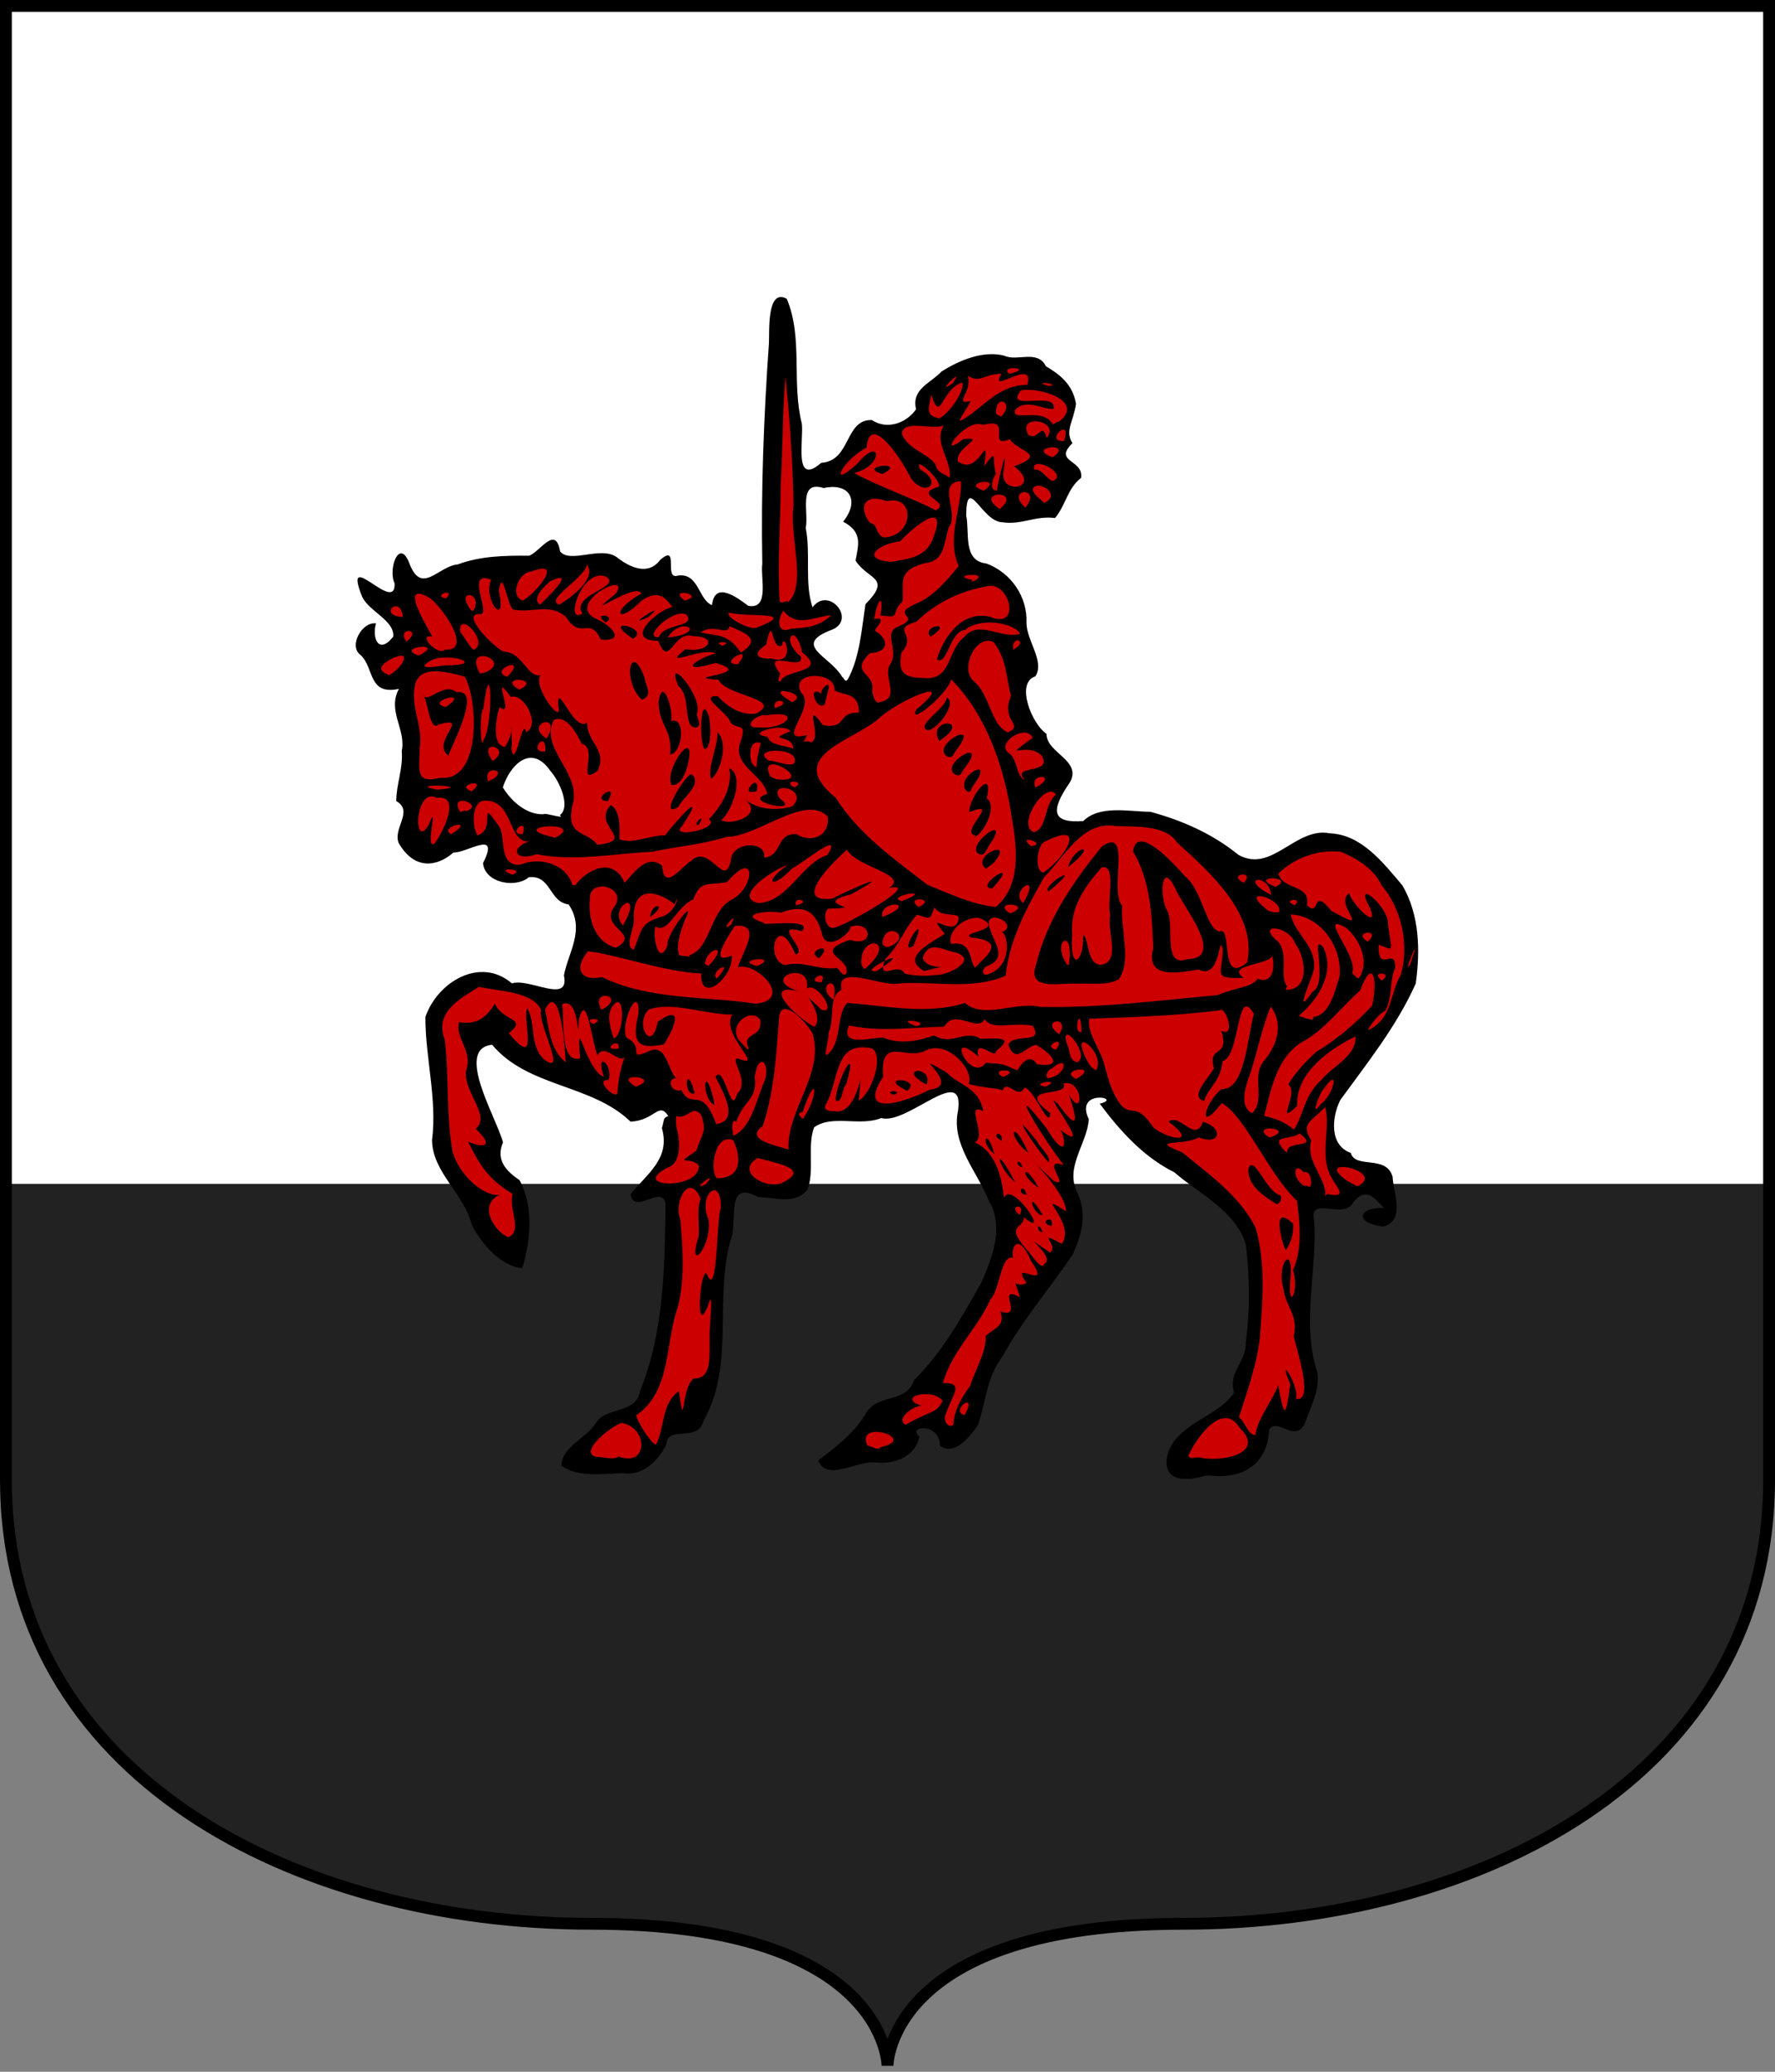 <?xml version="1.0" encoding="utf-8" standalone="no"?>
<!DOCTYPE svg PUBLIC "-//W3C//DTD SVG 1.1//EN" "http://www.w3.org/Graphics/SVG/1.1/DTD/svg11.dtd">
<svg width="120px" height="140px"
     viewBox="0 0 300 350"
     id=""
     xmlns="http://www.w3.org/2000/svg">
    <rect x="0" y="0" width="300" height="350" fill="#808080" stroke="none"/>
    <defs>
        <style type="text/css"><![CDATA[
            .shield {
                fill: #ffffff;
            }
            .border {
                fill: none;
                stroke: #000000;
                stroke-width: 2;
            }
            .pattern {
                fill: #222222;
            }
            #charge_fill {
                fill: #cc0000;
            }
            #charge_outline {
                fill: #000000;
            }
        ]]></style>
        <style type="text/css"><![CDATA[
            .pattern {
                clip-path: url(#boundary);
            }
        ]]></style>
        <clipPath id="boundary">
            <path d="M 1,1 L 1,250 C 1,300 50,325 100,325 C 150,325 150,349 150,349 C 150,349 150,325 200,325 C 250,325 299,300 299,250 L 299,1 L 1,1 z" id="boundary-french" class="boundary" />
        </clipPath>
    </defs>

    <g>
        <path d="M 1,1 L 1,250 C 1,300 50,325 100,325 C 150,325 150,349 150,349 C 150,349 150,325 200,325 C 250,325 299,300 299,250 L 299,1 L 1,1 z" id="french" class="shield" />
        <path d="M 0,200 L 0,350 L 300,350 L 300,200 z" id="base" class="pattern" />
        <path id="charge_fill" d="m 131.81,50.719 c -2.1,1.957 -0.93,5.689 -1.41,8.31 -1.11,13.92 -1.17,27.914 -1.09,41.851 -0.29,2.42 -3.51,2.6 -4.81,0.68 -1.16,-1.17 -3.85,-1.611 -3.66,0.75 -0.56,1.34 -2.43,-0.95 -2.84,-1.93 -0.57,-1.998 -2.34,-2.982 -4.25,-2.661 -1.47,-0.367 -0.31,-3.052 -1.16,-3.281 -1.49,1.909 -4.13,2.881 -6.31,1.562 -1.96,-1.294 -3.99,-2.709 -6.499,-1.906 -2.112,0.516 -5.796,0.904 -5.937,-2.032 -1.037,-1.184 -2.383,1.44 -3.344,1.782 -2.823,1.252 -6.335,0.116 -9.375,1.031 -3.243,0.386 -6.124,1.996 -9.063,3.313 -2.698,0.46 -2.837,-2.953 -4.281,-4.188 -2.117,1.583 0.292,4.519 -1.125,6.25 -2.016,1.11 -4.012,-1.863 -5.718,-2.156 -0.175,4.526 6.144,5.366 6.031,9.656 -0.769,1.58 -3.483,2.5 -3.969,0.28 -0.323,-1.01 0.308,-3.06 -1.156,-1.59 -1.619,1.27 -1.535,3.59 0.125,4.65 1.113,2.01 1.709,5.8 4.906,4.88 2.666,-0.99 -0.273,1.97 0.406,3.44 0.683,3.19 1.649,6.35 1.094,9.71 -0.07,2.43 -1.839,5.31 0.125,7.13 0.889,2.41 -2.359,5.34 0.312,7.31 1.891,2.75 5.741,1.92 7.813,-0 1.989,0.2 4.818,-2.68 6.313,-0.53 0.202,1.64 -1.684,3.57 0.25,4.66 1.883,1.59 4.619,1.01 6.531,0 3.42,-0.32 3.791,4.43 6.812,4.84 3.013,3.87 -0.12,8.62 -0.656,12.66 0.615,2.87 -3.061,2.78 -4.799,1.97 -2.162,-1.02 -4.629,0.1 -6.357,-1.66 -5.158,-2.67 -11.985,2.09 -12.313,7.59 0.406,6.82 1.798,13.61 1.188,20.44 0.925,5.18 5.551,8.65 6.906,13.72 1.635,2.82 4.134,5.89 7.438,6.41 1.173,-4.5 1.919,-10.25 -0.844,-14.19 -2.329,-1.3 -3.674,-4.18 -2.688,-6.75 -1.394,-4.86 -5.391,-9.87 -3.968,-15.03 0.795,-1.73 3.383,-2.38 4.281,-0.28 6.154,5.73 15.911,5.86 22.191,11.56 2.21,0.28 4.29,-3.3 6.15,-1.13 1.63,1.3 -1.2,0.95 -0.65,2.82 1.53,4.63 -2.68,8.2 -5.29,11.31 1.21,1.91 4.08,-1.75 5.54,0.41 0.78,4.15 -0,8.73 -0,13.03 -0.47,7.38 -1.57,15.08 -4.87,21.65 -2.13,2.12 -6.2,1.63 -7.53,4.78 -1.568,1.75 -4.606,3.02 -4.751,5.57 3.677,1.88 8.091,1.03 12.031,0.84 2.93,-0.74 4.11,-3.68 5.41,-5.94 1.66,-1.17 5.07,0.13 5.59,-2.56 5.4,-9.68 1.47,-21.51 4.84,-31.66 0.49,-2.25 -0.7,-6.99 2.75,-7.12 2.97,0.84 6.94,2.09 9.66,0.1 1.99,-3.33 -0.55,-8.27 1.91,-11.25 3.5,-1.92 7.97,-0.15 11.56,-1.37 4.52,0.27 7.84,-4.81 12.28,-4.25 2.31,1.85 -0.18,5.49 1.03,7.9 1.77,6.34 8.03,11.66 5.97,18.75 -2.21,7.71 -6.94,14.66 -11.94,20.85 -1.88,1.89 -2.79,4.76 -5.9,5 -4.04,0.47 -4.87,5 -7.85,7.03 -0.82,1.34 -4.11,2.28 -3.5,3.69 3.22,1.48 6.49,-1.67 9.91,-0.79 2.28,0 5.45,-1.44 5.5,-3.9 -1.3,-1.97 2.11,-2.51 3.16,-1.38 1.6,0.62 0.89,3.73 3.12,2.82 5.61,-2.41 4.21,-9.51 7.16,-13.94 3.71,-7 9.27,-12.84 13.18,-19.68 1.69,-3.31 1.3,-7.25 -0.31,-10.51 -1.02,-4.49 3.59,-8.31 2,-12.69 -0.28,-2.27 4.01,-3.53 4.5,-1.28 -1.68,1.1 1.1,2.57 1.71,3.81 3.94,5.07 9.73,7.6 14.56,11.6 4.21,2.86 8.19,7.17 7.63,12.71 0.14,5.14 0.51,10.65 -1.05,15.54 -1.08,1.75 -1.83,3.93 -1.41,5.84 -2.92,4.58 -10.86,5.35 -11.31,11.6 0.22,3.33 4.69,1.97 6.72,1.59 4.41,1.03 9.62,-1.91 9.59,-6.72 0.25,-2.97 3.56,-0.78 5.15,-0.78 1.83,-1.49 2.07,-4.42 2.91,-6.56 0.69,-3.61 -1.53,-6.97 -1.12,-10.66 -0,-6.43 1.08,-12.94 0.68,-19.31 1.42,-2.69 5.79,0.81 7.1,-2.31 1.66,-2.31 4.36,-0.5 5.56,1.25 2.14,2.25 1.1,-1.32 0.97,-2.47 0.1,-2.32 -1,-4.43 -3.56,-4.28 -1.81,0.16 -3.19,-0.91 -4.28,-2 -4.03,-2.54 -2.47,-8.79 0.46,-11.69 4.02,-5.79 8.97,-11.45 11.07,-18.16 0.93,-6.86 -0.12,-14.55 -5.79,-19.17 -3.35,-4.15 -9.89,-6.5 -14.49,-2.92 -2.93,2.15 -7.47,4.1 -10.47,1.19 -6.45,-4.76 -14.83,-8.16 -22.85,-6.28 -1.8,1.4 -4.34,2 -6.4,0.65 -2.32,-2.43 1.35,-5.36 1.84,-7.75 -0.31,-2.83 -4.17,-3.75 -4.47,-6.62 -2.35,-2.32 -4.74,-6.78 -2.4,-9.85 2.51,-1.32 0,-4.69 -0.38,-6.62 -0.85,-3.21 -0.36,-7.05 -3.16,-9.471 -1.67,-2.772 -6.04,-1.906 -6.93,-5.219 -0.29,-2.932 -1.08,-6.182 -0.13,-9 2.13,-1.132 3.12,2.545 4.88,3.281 3.18,1.44 6.88,-0.564 10.09,-0.469 1.31,-2.216 2.38,-4.783 4,-6.624 -0.27,-1.726 -3.65,-2.366 -2.31,-4.5 1.33,-1.124 -0.41,-2.993 0.64,-4.478 2.06,-3.705 -0.9,-7.428 -4.17,-8.96 -1.33,-2.835 -5.06,-0.507 -7.38,-1.812 -5.31,-0.607 -10.4,2.643 -13.56,6.5 -0.53,1.368 0.2,2.99 -1.44,3.812 -1.93,1.784 -4.9,1.879 -7.09,0.719 -3.81,0.805 -3.41,6.901 -7.66,7.187 -1.1,0.98 -3.68,1.974 -4.06,-0.187 -0.6,-3.281 0.2,-6.696 -0.75,-9.965 -0.84,-5.842 0.61,-12.557 -2.16,-17.785 -0.14,-0 -0.37,-0.09 -0.5,0 z m 6,31.031 c 2.34,0.04 6.18,-0.446 6.57,2.75 0.6,1.744 -2.22,3.395 -0.1,4.312 2.07,1.511 0.79,4.303 1.13,6.188 1.28,1.511 4.55,2.767 3,5.25 -3,3.06 -1.82,7.9 -3.41,11.69 -0.37,1.11 -1.26,4.83 -2.84,2.97 -1.13,-2.6 -5.31,-3.62 -5.04,-6.66 0.73,-2.32 5.56,-1.82 4.47,-4.84 -0.79,-2.08 -3.7,-1.83 -4.43,0.21 -1.83,-4.754 -0.69,-10.068 -1.41,-15.026 0.36,-2.138 -1.13,-6.41 2.06,-6.844 z m -48.216,45.78 c 3.623,0.37 5.524,4.42 6.25,7.59 0.285,1.75 -0.569,4.32 -2.741,3.06 -3.563,0.23 -7.31,-2 -8.572,-5.3 0.751,-2.36 2.36,-5.06 5.063,-5.35 z m 143.286,77.06 c -1.08,-0.2 -3.14,1 -1.13,1.63 1.53,1.02 3.74,0.3 3.78,-1.66 -0.88,0 -1.77,-0 -2.65,0 z"/><path id="charge_outline" d="m 170.6,63.153 c 4.5,-1.044 -1.98,-1.496 0,0 z m 6.56,2.046 c 2.75,-0.152 -3.25,-1.077 0,0 z m -16.18,-0.421 c 2.53,-3.451 -3.37,2.33 0,0 z m 8.24,5.588 c 2.46,-2.445 -1.16,-3.987 -0.84,-0.421 l 0,0.02 0.82,0.401 0,0 z m -10.47,0.306 c 1.84,-0.908 4.37,-4.832 3.88,-6.066 -3.74,1.273 -3.51,7.145 -5.26,2.065 -0.27,2.016 -1.22,3.532 1.38,4.001 z m 3.67,0.383 c 3.54,-1.916 6.32,-6.127 11.2,-6.028 1.42,-4.866 -6.79,2.001 -4.33,-1.893 -3.07,0.08 -3.61,1.655 -5.71,0.344 0.82,2.838 -2.6,5.01 0.48,4.263 -0.53,1.168 -2.42,3.711 -1.64,3.314 z m 16.55,0.191 c 4.58,-3.545 -3.49,-5.928 -6.42,-5.282 -3.04,3.703 6.19,-0.05 5.51,3.101 -1.72,0.223 -4.51,-1.863 -6.5,0.174 -0.73,2.212 4.73,-0.609 6.36,2.447 0.37,-0.04 0.65,-0.513 1.05,-0.44 z m -2.06,2.753 c 2.47,-3.032 -5.12,-4.176 -3.13,-0.583 1.69,1.225 2.32,-2.386 3.13,0.583 z m 2.92,0.516 c 1.49,-4.441 -3.54,0.149 0,0 z m -1.91,2.734 c 3.91,-2.707 -4.9,-1.736 0,0 z m -17.4,3.479 c 0.37,-3.008 -2.8,-5.877 -1.01,-8.851 -2,0.841 -6.93,-1.144 -7.09,1.467 1.21,2.714 4.27,3.099 5.77,5.224 0,1.216 1.76,1.607 2.33,2.16 z m 17.94,0.192 c 1.25,-1.368 -4.28,-3.973 -3.67,-1.563 1.65,-0.29 2.66,2.83 3.67,1.563 z m -10.02,1.969 c 0.19,-1.005 1.98,-9.116 1.21,-3.537 -1.1,4.515 6.79,3.238 1.75,-0.574 5.7,-2.093 0.77,-2.38 -0.74,-4.569 -4.08,1.607 0.76,-3.841 -4.44,-2.428 -3.07,-1.331 -8.17,6.141 -3.44,2.415 4.27,-0.527 -1.36,1.415 -0.9,3.703 3.55,2.898 5.43,-6.01 4.46,0.86 2.41,-3.203 1.19,-1.415 1.98,1.319 -0.59,0.678 -1.15,2.784 0.12,2.811 z m -2.14,0 c 3.64,-2.559 -4.38,-1.338 0,0 z m 10.17,2.065 c 3,-1.322 -0.69,-3.781 -1.8,-2.577 -0.63,0.798 1.6,2.267 1.8,2.577 z m -3.16,0.803 c 3.01,-3.745 -3.67,-3.225 0,0 z m -4.34,0.229 c 4.14,-3.414 -4.72,-3.05 0,0 z m -19.8,-5.908 c -4.67,-1.31 4.49,-2.35 0,0 z m 8.98,6.137 c 2.88,-1.495 -4.29,-2.595 0.56,-4.009 0.34,-1.292 -4.57,-5.547 -3.17,-2.883 3.91,2.108 0.92,4.864 -1.57,1.495 -1.23,-2.642 -6.93,-11.566 -7.52,-5.194 -4.01,2.029 -6.68,7.37 -1.53,2.696 4.04,-4.895 4.51,0.407 -0.57,1.586 3.78,2.125 10.49,4.497 13.8,6.309 z m -8.75,4.589 c 5.12,-0.25 5.32,-7.292 0.51,-6.137 -3.57,-1.309 -5.02,0.747 -2.92,3.635 1.48,0.207 0.91,2.033 2.41,2.502 z m 1.2,4.11 c 3.1,-0.549 6.24,-0.721 7.32,-4.634 2.18,-6.02 -3.86,-0.951 -5.81,1.193 -3.57,0.341 -6.91,3.026 -1.51,3.441 z m 13.67,3.384 c 4.08,-1.812 -4.43,-1.235 0,-0.344 z m -88.9,2.812 c 1.882,-1.938 -2.553,-0.52 0,0 z m 40.34,0.34 c 3.88,-0.94 -3.18,-2.362 0,0 z m -27.36,0 c 1.888,-0.9 7.281,-7.11 1.49,-4.911 -2.241,0.12 -3.734,4.211 -1.49,4.911 z m 44.84,0.29 c 3.26,-2.976 0.14,-11.272 0.93,-16.342 -0.11,-7.228 -0.66,-14.672 -1.36,-21.729 -0.48,4.791 -0.47,12.596 -0.82,18.346 0,6.429 -0.59,13.059 -0.17,19.395 0,0.92 1.45,-0.28 1.42,0.33 z m -38.64,0.4 c 1.889,-1.14 6.42,-4.419 4.626,-6.78 -0.205,2.262 -7.33,6.02 -4.626,6.78 z m -3.27,0 c 1.423,-1.35 6.332,-6.181 1.68,-3.915 -0.881,0.724 -3.239,2.975 -1.68,3.915 z m -11.26,1.03 c 1.766,-3.15 -3.342,-3.877 -0.35,0 z m 18.41,0.48 c -2.156,-3.24 7.35,-4.582 3.75,-6.327 -3.913,-1.131 -6.841,8.197 -3.754,6.337 l 0,0 0,0 z m -30.343,0.58 c -0.359,-3.97 -4.437,-0.21 0,0 z m 59.843,1.79 c 7.33,-2.87 -1.54,-1.66 -4.67,-2.52 -0.93,0.61 3.53,3.1 4.67,2.52 z m 5.77,0.19 c 2.56,-0.17 4.61,-0.25 6.77,-2.25 -2.59,0.1 -5.81,2.21 -8.07,-0.79 -1.1,1.54 -1.05,4.03 1.3,3.04 z m -20.3,1.44 c 6.21,-0.87 1.81,-3.66 -0.52,0 z m -2.03,0 c 0.71,-2.35 6.13,-1.63 4.74,-3.71 -1.81,-1.59 -7.88,3.86 -4.74,3.71 z m -42.69,0.74 c 2.983,-2.3 -1.847,-2.49 0,0 z m 53.42,0.69 c 2.12,-0.82 -2.05,-0.76 0,0 z m 49.15,0.67 c 2.79,-1.47 -0.4,-2.63 0,0 z m -91.14,0 c 2.674,-1.26 -2.726,-6.84 -2.33,-3.02 0.634,0.82 2.014,3.2 2.33,3.02 z m -4.91,0 c 4.763,0.33 -0.303,-7.1 -2.614,-8.76 -6.053,-3.411 1.109,7.09 0.374,6.54 -2.504,-0.4 1.135,3.4 2.24,2.22 z m 50.01,0.5 c 3.47,-2.24 1.17,-3.11 -1.91,-4.46 -0.3,1.74 -2.59,-0.54 -4.89,1.04 2.5,0.66 4.55,0 6.8,3.42 z m -54.41,0.49 c 4.861,-2.47 -4.352,-1.4 -0.02,0 z m 59.54,0.5 c 4.49,1.4 2.05,-4.92 1.87,-2.23 -1.98,1.18 -1.44,-5.87 -2.73,-0.1 -2.46,1.62 -1.45,2.48 0.86,2.33 z m -5.64,0.98 c 3.11,-3.79 -3.7,0 0,0 z m -49.43,0.19 c 7.518,0 0.05,-2.55 -2.79,-0.63 -2.53,1.62 2.359,0.6 2.79,0.63 z m 6.39,1.3 c 5.481,-1.89 -3.231,-5.27 -0.722,-0.26 0.04,0.43 0.434,0.25 0.722,0.26 z m -15.829,0.34 c 2.452,-1.51 3.877,-4.47 0.344,-2.75 -1.356,0.73 -2.957,1.86 -0.344,2.75 z m 19.919,0.27 c 3.783,-3.9 -3.494,-0.95 0,0 z m 71.49,-6.81 c -1.59,-1.81 4.24,-2.75 0.14,0 z m -1.3,7.02 c 5.01,0.61 4.09,-4.76 7.02,-6.89 2.43,-3.09 6.43,0.48 9.46,-0.59 -1.25,-1.99 -6.92,-2.7 -9.31,-0.63 -2.67,0.27 -2.93,6.06 -4.78,5.01 1.18,-3.93 4.32,-8.32 8.96,-7.24 5.52,2.36 3.32,-6.439 -0.71,-5.089 -4.11,0.744 -8.28,2.599 -11.66,5.909 -4.63,1.37 0.3,2.07 -2.54,5.2 -0.74,3.64 0.64,4.25 3.56,4.32 z m -12.62,0.19 c 1.98,-3.68 2.32,-8.42 2.95,-12.64 4.56,-4.614 0.41,-4.074 -1.67,-7.379 0.55,-2.817 1.15,-4.837 -2.1,-6.574 2.81,-3.447 1.2,-6.652 -3.29,-5.678 -4.4,-1.384 -2.47,4.184 -3.03,6.729 0.87,4.404 -0.24,9.311 1.15,13.422 2.71,-3.625 7.41,1.98 3.39,3.74 -7.1,2.65 -0.38,4.48 1.62,8.02 0.36,0.18 0.46,1.1 0.98,0.36 z m -11.36,0.35 c 0.61,-2.03 8.18,-1.34 3.6,-4.86 -1,-5.2 -3.86,-2.33 -0.23,0.69 0.83,2.78 -6.93,-1.67 -3.48,2.89 -0.17,0.71 -0.59,1.48 0.11,1.28 z m -44.22,1.45 c 4.251,-1.98 -4.127,-2.45 0,0 z m 60.95,2.08 c 3.53,-0.62 0.7,-3.8 1.59,-6.11 2.03,-2.59 -1.41,-5.58 1.66,-6.69 4.12,-1.79 -1.84,-1.77 2.96,-3.85 2.91,-1.14 5.56,-4.425 7.13,-6.329 -2.12,-4.713 0.54,-9.624 0.39,-14.319 -4.27,0.199 -0.16,5.466 -2.07,7.781 -0.85,2.836 -0.69,5.765 -4.13,6.072 -4.55,1.331 -3.49,3.032 -3.67,6.435 -2.22,2.08 0,2.92 -3.76,2.37 0.67,-3.53 -0.43,-3.13 -1.05,0.64 2.69,-0.63 -0.41,2.04 0.22,2.01 2.35,1.42 2.25,3.63 -0.93,3.73 -3.45,3.31 0.6,3.26 0.42,5.95 -0.19,0.8 0.51,2.84 1.24,2.31 z m -14.78,0 c 3.47,-1.51 -5.91,-3.26 0,0 z m -2.96,1.03 c 3.47,-1.02 -0.54,-2.17 0,0 z m -2.72,3.27 c 4.77,0.38 7.41,-3.04 1.4,-2.06 -1.65,-0.41 -4.5,2.19 -1.4,2.06 z m 42.12,0.83 c 2.88,-1.31 -1.32,-1.85 0.51,-6.13 -0.81,-3.23 -0.71,-6.24 -2.94,-9.13 -3.05,-1.4 -5.77,4.63 -3.33,6.62 2.73,2.24 2.88,7.46 5.76,8.64 z m -77.96,1.05 c 2.833,-4.71 -4.081,-2.57 0,0 z m 47.05,-5.87 c -1.35,1.57 -3.17,-3.49 -0.61,-1.68 -0.38,-0.64 1.92,-2.95 1.05,-0.27 l -0.48,1.95 0,0 z m -2.34,6.5 c 2,-0.69 -1.57,-7.72 1.99,-2.91 4.19,0.76 2.32,-2.27 6.08,-2.1 0,-3.57 -2.61,-2.8 -4.13,-3.79 0.27,-3.26 -7.58,-3.31 -5.67,0.35 2.79,2.47 -4.64,8.73 1.04,7.21 -1.03,2.01 -0.52,0.6 0.69,1.24 z m -55.4,-0.29 c 1.814,-3.14 1.294,-15.79 0,-5.41 -0.672,0.49 -0.487,7.27 0,5.41 z m 52.35,1.36 c 0.11,-2.57 -4.98,-1.11 -0.44,-2.95 -1.19,-1.55 -7.98,0.43 -3.9,0.92 0.5,1.58 3.14,1.46 4.34,2.03 z m -41.91,0.48 c 0.343,-3.98 -3.09,0.26 0,0 z m -5.26,0.49 c 0.807,-0.82 1.529,-6.03 2.05,-3.76 2.419,-1.1 -0.21,-6.63 -2.585,-5.95 -3.676,-5 0.9,3.8 -1.905,1.74 -0.606,1.61 -1.394,6.55 0.906,6.69 1.932,-2.85 0.847,-5.86 1.174,-0.45 -0.249,0.92 0.172,1.93 0.36,1.73 z m -3.61,1.11 c 3.55,-2.36 -2.861,-3.93 0,0 z m 50.95,0.42 c 1.33,-2.89 -7.7,-2.7 -4.3,-0.49 1.26,0 3.35,1.06 4.3,0.49 z m -6.33,0.61 c -0.18,-0.93 0.93,-4.96 0.67,-4.07 -2.37,-0.85 -2.09,3.96 -0.67,4.07 z m 45.25,2.07 c -2.36,-2.5 4.99,-0.77 2.89,-4.03 -2.57,-2.5 -7.13,1.18 -1.49,-2.99 -1.18,-2.4 -6.05,0.79 -4.21,2.46 1.76,1.02 1.27,3.88 2.81,4.64 l 0,-0.1 z m -41.9,0 c 7.19,0.72 -3.62,-5.7 -1.03,-0.45 l 0,0 1,0.42 0,0 z M 75.33,119.44 c 4.676,-3.12 -3.835,-0.89 0,0 z m 0.5,8.24 c -3.217,-2.27 3.952,-6.9 -1.646,-5.29 -1.662,1.4 -1.847,-4.26 -2.694,-5.01 0.788,1.65 3.382,-2.25 5.7,-0.44 4.225,-0.62 -0.49,8.26 -1.4,10.69 l 0.04,0.1 z m -1.42,3.71 c 7.124,0.76 6.312,-13.68 4.095,-17.1 -2.431,-0.58 -7.038,-2.09 -8.234,0.97 -1.143,3.82 1.265,7.21 0.669,11.04 -0.04,3.79 -0.871,6.19 3.47,5.09 z m 8.11,0.61 c 4.248,-1.87 -1.188,-3.05 0,0 z m 92.53,1.04 c 4.1,-2.25 -1.34,-2.52 0,0 z m -1.56,0 c -0.99,-2.53 -0.1,0 0,0 z m -39.2,0 c 2.26,-1.31 -2.51,-1.33 0,0 z m -60.12,0.34 c 6.534,-0.6 -5.913,-1.11 -0.437,0 z m 5.56,0.29 c 3.056,-2.4 -3.19,-1.03 0,0 z m -1.18,3.42 c 3.88,-1 -2.911,-3.49 -0.805,0 -0.07,0.28 1.407,-0.51 0.805,0 z m 16.06,0.63 c 1.917,-1.39 -0.04,-5.78 -1.624,-7.53 -3.265,-4.68 -6.855,-0.83 -7.996,2.83 1.297,2.18 3.987,4.72 6.935,4.53 0,-0.33 3.834,0.93 2.685,0.17 z m 80.18,2.87 c 2.31,-0.77 1.58,-4.64 3.7,-6.37 -1.83,-2.46 -6.79,5.37 -3.72,6.37 l 0,0 z m -98.48,0.34 c 4.454,-2.99 -2.534,-1.09 0,0 z m 12.02,0 c 1.126,-3.2 -2.825,0 0,0 z m 5.93,0.38 c 4.599,-2.77 -9.374,-1.79 -0.662,0.14 -0.199,0.4 0.74,-0.38 0.662,-0.14 z m -20.84,1.21 c 1.235,-1.53 4.776,-8.33 0.4,-7.73 -3.787,-1.99 -4.035,9.14 -1.363,4.55 1.874,-4.61 -0.771,4.36 0.963,3.18 z m 100.85,0.42 c 3.04,-0.41 -2.76,-2.18 0,0 z m -64.68,-38.71 c -4.92,2.39 3.94,-3.34 0,0 z m -7.24,0.91 c -2.562,-1.86 2.22,-1.16 0,0 z m 4.62,2.76 c -5.93,-3.94 3.26,-1.73 0,0 z m 1.5,10.3 c -3.38,-3.15 -1.91,-10.2 0.47,-3.69 0.18,1.36 1.51,3.05 -0.47,3.69 z m 9.27,4.68 c -2.44,0.39 -0.83,-5.37 -3.1,-6.98 -2.4,-5.87 4.38,1.94 3.13,4.68 0,0.72 0.91,1.85 0,2.3 z m 1.57,3.6 c -1.11,1.01 -1.17,-10.23 0.51,-5.48 0.32,1.6 0.43,4.91 -0.51,5.48 z m -6.05,0.99 c 0.4,-4.41 -1.79,-4.57 -1.96,-8.76 0.55,-4.73 2.58,1.05 2.12,3.12 2.52,-0.89 1.99,5.42 -0.16,5.64 z m 6.94,4.13 c -0.74,-1.86 1.27,-5.82 1.04,-7.89 1.83,1.51 0.79,6.37 -1.04,7.89 z m -6.69,1.03 c -1.46,-2.52 4.58,-10.71 2.64,-3.06 -0.37,1.19 -1.14,3.21 -2.64,3.06 z m 14.38,1.02 c -3.37,1.1 0.74,-3.66 0,0 z m -25.18,1.7 c -3.22,-0.14 2.19,-3.61 0,0 z m 11.97,0.94 c -3.73,2.41 1.5,-6.04 2.26,-5.45 1.88,1.64 -1.74,4.08 -2.26,5.45 z m 3.46,3.04 c -1.44,0.41 1.43,-2.58 0,0 z m -17.17,3.38 c 6.9,-0.72 -1.2,-3.27 2.3,-6.71 1.6,1.06 1.47,3.68 1.41,5.78 2.21,0.91 5.21,-0.72 7.74,-0.66 1.64,-2.23 7.54,-8.73 2.87,-1.58 -2.39,2.26 6.72,0.44 4.51,-1.12 2.07,-2.19 4.07,-5.32 3.46,-8.65 2.48,1.07 0.77,6.89 -1.33,8.76 1.35,1.07 7.57,-0.79 3.8,-3.6 2.42,1.96 5.68,2.06 8.19,1.29 3,-3.04 -4.26,-4.47 -2.11,-1.3 3.88,2.7 -6.76,0.43 -2.16,-0.76 -0.25,-2.98 -6.02,-4.84 -4.52,-8.73 1.2,-3.62 -0.37,-1.98 -1.64,-3.35 -0.47,-1.73 -5.67,-4.6 -2.18,-4.48 1.36,1.55 3.85,3.36 6.47,2.95 4.82,-2.49 -5.12,-2.97 -6.32,-5.69 -7.23,-0.52 6.74,-0.87 -0.53,-2.85 -7.01,2.01 -2.76,-1.06 0.1,-1.61 -2.47,-1.22 -9.55,2.81 -5.17,-0.75 3.76,0.8 5.81,-2.13 1.19,-2.19 -3.3,-0.98 -3.93,5.67 -5.79,0.8 -5.91,0 -0.36,-5.07 2.41,-5.76 -0.74,-0.61 -1.88,-3.39 -5.26,-1.01 -4.17,4.24 -5.35,1.78 0,-1.21 -0.93,-2.172 -10.908,5.35 -4.33,0 2.83,-4.164 -9.011,1.74 -3.19,4.34 2.07,0.8 5.25,3.78 0.65,3.44 -1.896,-4.1 -3.276,0.23 -5.868,-3.81 -2.803,-2.51 -5.843,-0.56 -9.006,-1.3 -1.078,-1.34 -1.748,-7.18 -2.372,-3.135 1.49,6.575 -2.762,1.465 -1.284,-1.875 -4.437,-1.772 -0.07,5.62 -1.748,5.81 -3.622,-0.34 1.825,5.28 3.798,6.32 3.346,0.1 4.019,4.47 6.299,3.99 -1.433,1.91 3.829,8.69 3.014,5.31 -0.374,-4.82 2.574,4.46 4.867,2.7 -0.1,3.25 3.46,4.68 1.78,8.11 -3.753,2.95 0.21,-3.87 -2.679,-4.52 -0.598,-1.14 -2.419,-5.07 -4.74,-4.03 -2.362,4.61 3.983,8.37 3.369,13.57 -1.776,6.29 2.018,4.92 3.99,7.5 z m 75.37,4.7 c 3.81,-2.54 7.5,-8.88 0.34,-5.26 -1.41,0.35 -1.92,5.11 -0.34,5.26 z m -89.76,0.35 c 2.803,-0.97 -3.673,-1.37 0,0 z m 123.65,1.37 c 2.08,-2.24 -3.06,-1.45 0,0 z M 97.3,149.46 c 1.702,-2.28 6.19,-5.03 8.26,-0.33 1.23,-1.13 3.67,-5.16 6.37,-2.84 0.23,4.6 3.48,-0.15 4.79,-0.77 3.28,-3.42 5.96,5.53 6.91,-0.8 0.88,-2.61 5.97,-2.56 5.51,0.17 3.15,-0.3 1.95,-4.18 5.47,-3.96 2.21,1.4 5.54,0.7 5.32,-2.95 -3.82,-3.96 -11.76,3.37 -17.14,3.41 -4.48,1.35 -8.23,1.59 -12.6,2.51 -6.47,0.3 -13.109,1.68 -19.46,0.41 -4.018,1.35 -4.452,-1.27 -1.189,-2.17 -3.824,0.44 -2.619,-7.17 -7.74,-6.87 -2.019,0.12 -2.105,4.18 -1.11,5.85 3.354,-1 -0.103,-6.89 3.63,-1.55 1.296,1.77 -0.266,6.87 3.71,6.5 2.894,-1.34 7.706,-0.25 8.7,3.46 -0.301,-0.11 1.297,0.12 0.569,-0.1 z m 118.27,0.36 c 3.77,-1.88 -4.97,-1.95 0,0 z m -0.73,1.38 c -0.3,-3.78 -5.88,-3.04 0,0 z m -62.42,1.03 c 6.29,-2.47 -3.19,-0.78 0,0 z m 20.51,0.34 c 3.38,-5.65 -2.51,-2.06 0,0 z m -44.75,0 c 5.03,-0.24 7.38,-6.82 11.68,-8.14 2.74,-4.47 -4.34,1.56 -5.97,2.26 -3.52,3.79 -5,2.29 -0.74,-0.54 -2.27,0.57 -9.49,5.37 -4.97,6.42 z m 90.65,0.35 c 1.58,-1.46 -2.49,-0.89 0,0 z m -84.27,0 c 2.93,-0.58 -0.66,-1.7 0,0 z m 22.16,-29.56 c -1.99,-0.86 3.19,-3.7 3.29,-5.5 1.92,0.88 -1.76,5.65 -3.29,5.5 z m 1.95,1.7 c -2.02,-3.83 5.95,-3.79 0.1,0.1 z m 1.49,2.76 c -3.17,-1.75 6.01,-6.83 1.41,-1.04 -0.44,0.57 -0.48,1.36 -1.41,1.04 z m 1.38,3.09 c -3.19,-1.74 6.02,-6.85 1.41,-1.04 -0.49,0.58 -0.43,1.34 -1.41,1.04 z m 1.87,2.76 c -2.41,-2.2 5.18,-6.52 1.06,-0.92 -0.35,0.35 -0.24,1.33 -1.06,0.92 z m 1.51,7.49 c -3.07,-0.53 4.61,-6.21 -1.09,-3.96 -0.1,-2.52 4.22,-7.91 2.94,-2.33 1.75,1.15 -0.15,5.51 -2.02,6.56 z m 0.63,3.16 c -2.81,-1.24 5.41,-7.28 1.9,-1.88 -0.61,0.58 -0.88,2.33 -1.9,1.88 z m 1.03,2.4 c -2.68,-2.12 5.26,-5.45 1.29,-0.87 l -1.23,0.91 -0.1,0 z m 1.13,3.37 c -3.49,0 5.36,-5.87 0,0 z m 0.61,3.13 c 4.36,-3.72 3.56,-10.09 2.67,-15.17 -1.24,-8.42 -4.29,-17.31 -10.24,-23.29 -0.41,2.3 -7.36,8.11 -5.89,5.11 7.63,-6.24 -3.51,-1.36 -6.53,1.7 -4.79,3.85 -15.66,6.26 -7.08,13.2 3.84,6.12 9.95,10.41 15.48,14.69 3.77,1.53 7.49,3.33 11.59,3.76 z m -13.07,0 c 3.38,-1.49 -2.63,-1.94 0,0 z m 60.93,0.85 c 0.77,-2.37 -7.43,-4.51 -1.8,-0.2 0.58,0.17 1.19,0.38 1.8,0.2 z m -45.31,0.19 c 3.96,-1.59 -3.43,-2.22 -0.27,0 l 0.29,0 0,0 z m -21.82,0.69 c 6.74,-2.63 -0.66,-3.04 0.1,0 z m -43.41,0.76 c 3.02,-5.65 -2.87,-2.59 -0.45,0.56 0.22,0.19 0.28,-0.45 0.45,-0.56 z m 35.52,0.96 c 2.22,-0.56 14.96,-7.85 9.04,-6.64 3.74,-2.25 -5.64,-3.59 -7.03,-6.48 -2.17,1.83 -9.61,9.11 -2.51,8.26 3.93,-1.99 10.91,-4.95 3.19,-0.73 -7.27,1.8 3.53,2.28 -3.84,2.43 -1.13,0.7 -0.41,3.83 1.15,3.16 z m -17.63,-0.44 c 1.71,-3.13 -2.38,1.78 0,0 z m 107.65,2.84 c 2.58,-2.31 -2.93,-1.69 0,0 z m -80.71,0.79 c 3.85,-1.72 -0.77,-4.38 -1.32,-0.74 -0.12,0.68 0.73,1.08 1.32,0.74 z m -46.38,0.25 c 4.5,-2.42 -2.93,-3.33 -0.27,-6.89 2.42,-3.36 -4.33,-5.08 -4.129,-1.32 -0.341,3.32 0.829,7.25 4.399,8.21 z m 5.77,-5.16 c 0.21,-2.62 3.25,-2.38 0,0 z m -2.75,5.5 c 1.49,-3.63 1.11,-4.41 4.52,-5.53 2.84,-0.57 3.35,-4.88 2.4,-2.15 -2.68,-2.15 -7.02,-3.48 -6.92,2.39 0.31,1.35 -1.74,4.72 0,5.29 z m 9.46,0.9 c 3.5,-1.14 3.45,-7.3 6.94,-9.29 4.07,-1.9 4.48,-9.01 -0.63,-3.04 -3.1,0.63 -4.5,-0.42 -5.7,2.92 -2.88,1.24 -4.26,5.91 -6.36,4.59 -0.61,0.98 0.36,7.06 1.98,3.24 -0.31,-1.87 5.24,-8.93 2.91,-4.25 -0.9,2.37 -1.44,4.3 -0.92,5.89 l 1.76,0.19 0,-0.25 z m 84.12,0.69 c 6.66,-0.13 -0.93,-9.07 -2.04,-11.93 -2.43,-5.01 -2.75,1.6 -1.33,3.82 1.25,2.51 -0.92,9.62 3.37,8.11 z m 37.68,0.82 c 2.32,-6.98 -1.62,2.82 0,0 z m -110.4,0.34 c 4.32,-1.96 -4.48,-1.08 0,0 z m -8.24,0 c 3.82,-4.01 -0.38,-3.09 -0.59,-0.36 l 0,0 0.56,0.34 0,0 z m 45.06,0.27 c 1.55,-1.69 5.63,-4.47 -0.55,-5.07 -2.52,-0.89 6.16,-1.25 1.32,-3.31 -2.52,-0.31 -5.56,2.24 -4.81,4.4 3.66,-0.75 3.08,3.13 4.04,3.98 z m -18.37,0 c 5.52,-4.87 -1.29,-5.83 -0.83,-0.48 0.26,0.29 0.33,1.01 0.83,0.48 z m 1.75,0.59 c 7.83,-5.13 -3.95,0.41 0,0 z m 19.2,0.39 c 3.94,-1.63 2.89,-7 1.91,-6.94 3.48,-1.37 -3.64,-4.63 -1.89,-0.38 0.65,2.14 3.01,4.77 -0.62,6.1 -1.01,0.56 -0.84,1.98 0.6,1.22 z m -28.93,-2.58 c -2.7,-1.19 2.9,-3 0,0 z m 4.5,2.75 c 1.32,-2.81 -6.08,-3.52 0.72,-5.85 4.25,1.44 3.7,-3.52 0,-2.16 0.55,0.5 -3.49,4.26 -4.63,1.55 -0.93,-4.01 -2.92,-5.58 -7.04,-3.97 -2.13,-0.48 -7.64,0.27 -2.9,1.69 -0.98,0.71 8.57,-0.98 6.45,1.44 -5.46,-1.59 1.41,3.41 -1.11,3.91 -3.12,-7.58 -5.35,0.91 -1.72,1.82 2.88,-0.79 5.19,0.71 8.23,0.54 0.99,-0.42 0.98,1.23 1.98,1.03 z m 10.93,-4.47 c -1.64,0.1 3.3,-6.91 0.52,-0.39 0.35,0 -1.19,0.48 -0.52,0.39 z m 4.28,4.56 c 2.08,0.1 7.4,-2.59 3.25,-3.84 -1.9,-0.23 -4.41,-2.23 -5.46,0.98 0.97,2.6 6.31,0.58 0.3,2.2 -4.46,-2.37 1.82,-5.05 3.42,-6.32 -3.76,-4.49 1.86,1.16 2.36,-2.52 0.18,-1.27 -2.94,0 -4.11,-1.94 -0.69,2.21 -0.64,1.97 -2.93,1.25 -2.85,3.38 -2.31,4.26 -5.41,7.58 -1.39,4.11 2.18,0.18 3.31,2.37 1.68,0.41 3.57,0.47 5.27,0.24 z m 71.66,0.35 c 1.61,-2.69 0.1,-6.21 -2.26,-8.29 -5.23,-2.99 2.26,4.97 0.96,7.66 0.35,0.13 1.02,1.28 1.3,0.63 z m 3.73,0.59 c 2.24,-1.47 -2.23,-1.68 0,0 z m -112.4,-0.34 c 3.34,-3.65 -1.39,-1.17 0,0 z m 17.72,0.63 c 1.19,-2.62 -3.15,0.1 0,0 z m 79.17,1.24 c 3.38,-0.59 2.52,-5.69 0.87,-7.79 -1.04,-3.09 -6.91,-3.55 -2.86,-0.3 1.88,2.37 0.1,5.74 1.52,7.58 -0.66,0.74 0.1,0.49 0.47,0.51 z m -77.18,1.7 c 1.24,-4.82 -3.31,-2.31 0,0 z m -13.09,0.69 c 6.52,-0.71 0,-7.17 -3.04,-6.16 0.72,-2.57 4.28,-7.46 -0.52,-6.99 -1.63,2.43 -4.27,6.72 -0.52,4.99 0.29,3.83 -5.41,8.34 -5.16,3.05 -6.1,-0.24 -14.01,-3.11 -19.149,-3.76 -2.601,3.15 -0.98,5.12 2.369,4.36 8.09,3.95 17.49,3.18 26.02,4.51 z m -26.1,1.03 c 4.61,-2.43 -2.169,-3.82 0,0 z m 120.23,1.21 c 2.87,-0.24 3.7,-4.36 4.5,-6.79 0.58,-4.84 -3.12,-10.35 -8.24,-10.53 0.72,3.44 4.65,5.53 3.86,9.55 -0.64,2.09 -3.36,8.04 -0.17,3.51 2.78,-1.49 -0.49,-10.27 1.81,-7.5 2.09,4.28 -0.93,8.92 -4.17,11.57 0.53,0.12 2.97,1.21 2.41,0.19 z m -121.61,1.2 c 2.48,-1.11 -2.195,-1.19 0,0 z m 54.55,0.35 c 3.07,-0.7 -4.28,-1.64 0,0 z m -17.08,0 c 1.84,-2.46 -3.95,-7.62 1.04,-2.81 2.77,1.07 -0.47,-4.63 -2.41,-3.6 0.78,-4.97 -8.43,-1.57 -1.23,0.57 -6.54,-1.7 -1.1,4.02 2.57,5.99 l 0,-0.15 z m 93.55,0.68 c 4.1,-2.11 3.52,-5.99 5.47,-9.4 1.43,-5.02 0.11,-11.15 -3.29,-15.11 -1.1,-2.49 -3.93,-4.45 -6.87,-5.63 -3.79,-0.4 -7.75,0.96 -10.55,3.68 0.88,2.94 5.49,1.72 4.82,5.34 2.38,2.26 0.69,-3.34 4.13,0.94 7.48,4.22 0.25,-1.07 3.02,-2.97 0.46,1.93 5.3,6.58 3.46,2.37 -2.91,-5.26 3.42,0.1 3.1,2.92 0.66,4.92 1.14,4.41 -1.57,3.41 -0.22,5.2 2.99,0 2.77,4 -1.02,2.19 -0.37,4.9 -1.68,7.17 -1.49,0.81 -3.15,3.35 -2.81,3.28 z m -48.5,0.27 c -0.12,-5.19 -1.61,0.55 0,0 z m -3.79,0.42 c 2.11,-3.26 -3.51,-2.52 0,0 z m -75.29,0.69 c 1.75,-0.46 2.02,-7.97 0,-5.68 -1.28,1.5 -0.69,3.53 0,5.68 z m 22.81,1.72 c -1.3,-3 2.43,-1.48 1.95,-4.88 -1.64,-2.26 -5.96,1.25 -3.19,3.89 l 1.07,1.16 z m -21.98,0 c 0.4,-2.21 -3.24,0.49 0,0 z m 73.95,0.19 c 1.89,-2.78 -2.7,-0.43 0.1,0 z m 2.06,-30.85 c 0.73,-3.49 5.56,-4.46 0,0 z m -3.33,4.13 c -1.43,-0.99 6.81,-5.64 0,0 z m 8.97,12.36 c 3.3,-0.6 0.8,-5.85 1.46,-8.38 -0.68,-2.26 1.18,-8.62 -1.45,-8.06 -2.86,3.23 -5.39,6.8 -4.99,11.29 -0.51,6.65 2.06,4.67 1.84,0.15 1.04,0.3 0.51,5.2 3.14,5 z m -5.51,-0.19 c 0.9,-6.4 -3.2,-3.81 -0.26,0.29 l 0.3,-0.21 0,-0.1 z m 1.38,3.41 c -2.7,-0.25 -8.61,1.39 -6.95,-3.24 1.8,-7.54 6.32,-14.06 11.12,-19.96 5.16,-3.51 1.15,7.49 3.43,10.03 -0.37,3.77 1.69,9.36 -0.62,12.46 -2.21,1.11 -4.63,0.55 -6.98,0.71 z m -41.49,11.2 c 1.69,-2.7 0.85,-5.99 2.6,-7.96 6.53,0.47 13.55,2.06 19.93,0 3.01,2.82 8.81,-0.34 12.71,0.68 10.03,0.19 20.01,-1.08 29.98,-2 3.37,-1.42 5.56,-1.21 6.78,-2.76 2.1,0.84 3.06,-1.1 2.45,-3.9 -0.4,1.58 -8,1.51 -4.84,3.75 -5.39,0.14 -3.57,-0.52 -3.54,-4.74 -0.68,-3.43 -0.24,5.31 -4.08,3.33 -3.37,0.53 -9.05,1.73 -7.66,-3.57 -0.2,-5.59 -0.49,-11.44 -3.4,-16.37 0.57,-4.87 6.93,2.07 8.77,4.19 2.86,2.18 3.61,9 5.84,9.32 2.27,-1.06 -0.14,9.26 4.66,5.24 1.77,-8 -6.2,-15.19 -11.77,-20.19 -1.89,-3 -6.71,-2.74 -10.36,-2.85 -5.69,-1.02 -8.74,5.22 -12.14,8.58 -2.98,5.2 -5.92,10.63 -6.54,16.7 -5.72,2.49 -12.14,0.85 -18.2,1.32 -2.83,0.56 -10.59,-3.41 -9.53,1.08 -2.36,1.14 -1.05,4.46 -2.21,7.33 0.1,1.4 -1.42,5.4 0.55,2.79 z m 41.49,2.06 c 2.46,-1.07 -3.18,-7.78 -1.7,-2.92 0.58,0.98 0.22,2.64 1.7,2.92 z m -86.449,0 c -0.09,-1.67 -0.893,-14.03 -3.49,-8.93 0.62,3.14 0.863,6.95 3.49,8.93 z m 89.599,1.38 c 1.96,-2.85 -4.94,-8.25 -1.4,-1.49 l 0.56,0.86 z m -13.28,0 c 0.67,-1.19 2.15,-2.95 3.29,-1.05 4.97,0.72 2.22,-1.97 -0.12,-3.27 -1.91,0.36 -3.44,3.35 -4.68,0 0.76,-2.05 6.19,0 4.1,-3.21 -3.31,-0.68 -6.93,0.84 -8.1,-1.13 -1.15,2.37 -5.04,-1.9 -6.84,1.27 -5.32,0.1 -10.86,0.96 -16.1,-0.2 -1.57,3.7 3.68,2.04 5.74,2.04 2.92,1.21 5.79,0.62 8.69,-0.36 2.86,1.84 5.24,-1.1 7.83,0.58 3.98,-0.18 5.33,-0.1 2.54,2.1 0.23,1.61 -3.74,-2.57 -2.93,0.9 -5.82,-5.13 -1.33,4.64 1.25,1.05 3.34,0.28 2.31,0 5.33,1.28 z m 5.98,1.11 c 2.24,-0.59 2.8,-3.94 -0.17,-1.4 -0.79,0.1 -1.59,2.26 0.17,1.4 z m -8.41,0 c 3.63,-1.33 -2.74,-1.61 0,0 z m 12.39,0.34 c 4.44,-2.59 -3.44,-1.62 0,0 z m -5.18,1.3 c 3.29,-1.53 -3.22,-0.5 0,0 z m -69.25,0 c 4.76,-1.7 -4.39,-2.57 0,0 z m -3.1,0.77 c 0.11,-1.35 0.42,-4.07 1.4,-6.18 -0.72,2.3 -3.52,-2.27 -4.78,0.1 -0.92,-1.93 -1.835,-11.14 -3.129,-6.13 -0.313,5.8 0.305,-4.02 -2.85,-2.47 0.368,2.34 -0.414,10.11 3.04,9.12 -0.677,-8.48 0.774,1.81 4.009,3.15 -1.58,-4.58 1.65,-2.23 0.8,0.52 -2.68,-0.21 1.7,3.9 1.51,1.89 z m 118.92,2.1 c 2.14,-1.49 3.27,-6.65 0.34,-2.36 -0.45,0.3 -2.45,5.27 -0.34,2.36 z m -82,-0.46 c -0.34,-2.64 4.07,-10.88 1.72,-2.76 -0.69,0.4 -0.5,3.02 -1.72,2.76 z m -0.3,1.72 c 4.59,1.01 4.86,-11.1 4.16,-1.77 2.04,-1.16 4.32,-7.28 2.29,-8.8 -6.66,-1.5 -5.48,5.51 -7.98,9.66 -0.1,0.94 0.86,0.91 1.53,0.91 z m 70.66,0.35 c 2.37,-2.38 -0.32,-6.4 2.09,-8.97 2.34,-2.84 3.1,-6.3 1.04,-9.04 -1.65,3.88 -2.35,8.34 -3.88,12.44 -0.6,1.93 -1.24,4.63 0.75,5.57 z m -75.77,0.69 c 2.55,-3.82 2.16,-8.04 -0.23,-0.87 -1.54,0.1 0.44,1.64 0.23,0.87 z m -18.45,-4.06 c -1.99,0.77 -1.56,-5.71 0,0 z m 3.42,1.99 c -2.38,-0.78 -1.97,-8.06 -0.2,-0.78 l 0.11,0.9 0.1,-0.12 z m 0.2,3.23 c 3.72,-0.59 1.65,-4.58 -0.14,-8 1.56,-2.32 2.63,7.08 3.67,2.88 2.33,-2.12 -1.44,-5.99 0.15,-5.97 4.96,1.96 -3.15,-4.13 -0.95,-7.41 -4.63,0 -10.21,-2.31 -14.17,-0.83 -2.42,2.44 0.56,7.51 1.55,2.05 3.97,-2.85 3.44,0 1.07,3.8 -4.87,1 -5.39,-0.63 -4.3,-5.29 0.1,-5.29 -3.32,2.14 -1.98,4.22 3.17,1.57 -0.1,3.84 3.57,2.3 3.08,-1.63 3.22,2.88 4.74,4.47 -1.79,0.17 -0.67,2.62 0.89,2.01 1.82,3.62 3.37,-1.11 5.9,5.77 z m 97.69,0.9 c 1.66,-2.71 1.68,-5.82 4.72,-8.5 1.9,-2.29 5.86,-3.96 5.62,-7.21 -4.18,2.05 -10.12,6.06 -9.84,11.73 -3.99,3.85 0.47,-2.33 -1.51,-3.59 0.91,-1.68 2.82,-3.81 4.72,-5.53 3.55,-2.14 6.6,-4.75 9.46,-7.81 1.01,-4.45 0.1,-8.31 -2.03,-2.55 -3.12,2.66 -5.92,6.65 -9.98,8.79 -4.17,2.7 -5.05,7.88 -6.23,12.34 2.24,0.63 3.18,0.93 5.04,2.33 l 0,0 0,0 z m -94.67,1.03 c 2.73,-1.38 3.57,-5.19 4.9,-8.66 1.6,-3.07 -0.67,-6.04 -1.42,-1.3 0.49,4.04 -1.74,3.75 -3.12,7.63 -1.14,-0.91 -0.5,3.02 -0.36,2.33 z m 90.71,0.27 c 4.43,-1.52 -3.83,-2.34 -0.33,0 z m -81.52,2.1 c -0.27,-6.82 6.06,-12.73 4.1,-19.53 -0.84,-1.81 -5.25,-6.44 -5.67,-2.91 -0.47,6.16 -0.8,12.67 -2.78,18.46 -3.4,2.41 2.91,3.4 4.35,3.98 z m 84.31,0.39 c -0.1,-2.1 5.63,-0.42 2.09,-3.12 -1.5,1.16 -4.84,0.19 -2.89,2.52 0.16,0.2 0.81,0.95 0.8,0.6 z m -96.16,4.45 c 4.36,-0.13 3.61,-4.19 2.53,-6.4 -3.14,-1.35 -4.04,5.04 -2.81,6.4 l 0.24,0 0,0 z m 10.51,0.9 c 5.57,-2.53 -1,-3.46 -3.84,-4.32 -3.76,2.14 0.88,5.16 3.84,4.32 z m 97.47,0.48 c 5.27,-2.56 -7.79,-5.36 -1.84,-1.04 z m -7.97,0 c 0.38,-0.18 0.22,-2.87 -1.08,-2.37 -1.71,-2.13 -2.18,1.24 0.37,2.41 -0.46,-0.56 0.85,0.26 0.71,0 z m -102.17,-0.35 c 2.69,-2.94 -3.11,1.48 0,0 z m 105.36,1.69 c 3.58,0.65 0.91,-1.43 0,-3.68 -1.38,-3.45 0.25,-7.81 -0.63,-11.06 -2.63,2.66 -4.11,2.8 -2.37,5.6 -0.88,3.43 1.94,5.72 2.39,8.7 -0.18,1.46 0.23,0 0.63,0.44 z m -52.25,3.47 c 1.14,-2.12 -2.21,-1.6 0,0 z m -86.429,3.79 c 2.509,-1.22 -0.08,-4.79 0.72,-7.31 -4.196,-2.59 -5.506,-4.8 -7.55,-8.86 2.746,1.18 4.491,0.81 1.3,-2.16 2.814,-2.32 -2.708,-6.69 -1.485,-10.37 0.826,-2.85 -2.023,-5.06 -1.325,-7.65 3.381,0.63 5,-1.41 6.06,-3.13 1.279,3.07 5.682,2.34 2.35,4.99 5.364,6.52 2.176,-2.48 3.099,-4.21 1.545,2.43 0.297,6.57 3.035,8.79 3.724,2.55 -1.331,-6.3 -0.679,-8.49 -1.445,-3.22 -7.427,-3.15 -10.468,-3.92 -3.336,2.06 -7.592,4.3 -5.82,8.92 0.765,6.26 0.201,12.85 1.333,18.96 1.51,4.97 6.356,7.9 8.113,7.19 -3.964,1.63 -1.101,6.27 1.317,7.25 z m 70.689,-25.79 c -5.39,-2.8 1.17,-3.38 0,0 z m -3.28,1.03 c -5.55,-2.62 2.76,-2.14 0,0 z m -2.28,0.69 c -2.15,-0.81 2.06,-0.77 0,0 z m 18.28,7.78 c -2.21,-1.08 0.15,-2.04 0,0 z m 4.49,2.05 c -3.68,-2.74 -2.89,-6.48 0,0 z m -5.77,0.19 c -2.64,-2.2 -1.2,-4.61 0,0 z m 9.14,1.37 c -2.17,-2.38 -7.37,-10.39 -1.92,-3.55 0.4,0.99 2.48,2.6 1.92,3.55 z m -4.4,0.86 c -1.52,-0.33 -0.56,-2 0,0 z m -1.19,2.57 c -3.14,-2.63 -3.91,-7.47 0,0 z m 3.94,0.9 c -3.45,-2.25 -2.52,-4.72 0,0 z m -2.03,1.12 c -1.82,0.1 -0.67,-2.33 0,0 z m 2.72,3.48 c -1.75,0.12 -2.99,-5.11 0,0 z m 1.51,1.86 c -2.55,-0.62 0.53,-2.17 0,0 z m -1.51,1.07 c -1.32,-0.2 -0.77,-2.21 0,0 z m 0.25,5.31 c 2.29,-1.21 -5.48,-6.36 0.98,-1.92 1.65,-1.15 -2.69,-4.02 2,-1.46 2.52,-3.59 -5.15,-9.29 0.69,-5.51 0.17,-3.62 -9.92,-12.59 -2.1,-5.14 3.14,1.46 -2.45,-4.09 1.74,-2.68 -3.13,-3.85 -10.66,-16.14 -2.89,-6.15 3.28,5.5 3.43,2.22 2.32,0.2 6.21,4.88 -3.77,-7.57 -0.4,-4.37 3.93,5.51 3.02,1.87 1.83,-1.55 2.6,4.42 2.46,-2.79 -0.96,-1.89 1.32,2.5 -8.63,0.1 -2.19,5 -0.14,2.99 -2.74,-4.11 -4.37,-4.31 -1.08,2.24 -2.93,-1.61 -3.69,0.51 -0.68,-0.47 -3.45,-0.43 -5.73,-1.13 0.99,-2.34 -3.6,-7.56 -7.33,-5.61 -3.28,1.71 -7.7,-2.72 -7.13,4.41 -4.71,7.18 4.18,4.1 7.89,2.16 5.93,-0.67 -4.53,-7.22 2.84,-2.9 2.15,2.3 5.42,2.37 6.21,6.59 -3.25,-1.84 0.7,4.15 -1.43,5.22 3.82,1.75 4.61,6.55 4.91,9.39 1.25,-3.21 8.18,7.33 3.4,3.27 -0.12,2.16 -3.46,1.1 0.72,5.76 0.29,0.24 2.34,3.46 2.69,2.11 z m -13.4,25.45 c 2.29,-4.17 -2.66,-0.71 -0.1,0.1 z m -10.04,1.72 c 5.07,-2.8 5.04,-1.81 6.27,-4.02 -1.72,-2.33 -8.13,-0.62 -3.45,0.85 -0.96,-0.27 -4.71,2.03 -2.82,3.17 z m 8.09,0 c 0.11,-2.24 1.19,-4.38 2.79,-6.5 1.25,-3.57 2.78,-5.9 2.67,-8.51 1.5,-1.36 3.37,-1.66 2.47,-4.13 4.26,1.45 -0.99,-4.75 3.31,-2.39 -1.24,-4.16 -1.03,-1.33 1.14,-2.41 -3.25,-4.43 4.53,1.79 0.76,-3.69 -2.22,-5.11 -3.45,-2.31 -3.06,-0.56 -2.05,-0.67 -2.22,5.4 -3.82,7.03 -2.23,5 -6.61,8.81 -8.02,14.12 3.74,-0.1 1.56,1.97 0.51,5.13 -0.68,1.14 0.46,2.66 1.25,1.91 z m 54.37,-37.4 c -1.77,-1.21 -4.69,-2.88 -4.51,-5.85 0.89,-2.57 2.97,3.78 5.29,4.46 0.57,0.18 0,1.99 -0.78,1.39 z m 1.81,7.88 c -0.27,0 -2.89,-8.43 1.25,-4.4 0.1,1.55 -0.33,3.13 -1.25,4.4 z m -5.14,31.3 c 0.3,-2.74 3.03,-6.07 3.86,-8.49 1.15,6.79 1.35,4.4 2.05,-0.13 -2.47,-5.62 1.56,0.1 0.95,2.48 3.12,0.61 0.1,-8.37 -0.38,-10.59 0.82,-3.72 -1.35,-4.87 -1.74,-8 -1.21,-4.41 1.76,-7.8 1.17,-1.6 -0.47,5.74 1.6,1.93 0.44,-1.55 1.65,-3.59 1.15,-7.98 0.69,-11.72 -4.71,-4.36 -8.88,-14.49 -12.73,-16.51 -4.18,5.39 -2.91,-0.1 0,-2.39 3.91,0.23 4.32,-8.62 5.43,-12.65 -2.95,-5.29 -2.27,7.19 -5.29,7.95 -0.34,3.52 -2.41,4.39 -3.12,6.74 -2.56,-0.72 0.73,-3.8 1.66,-5.54 -1.11,-4.14 2.71,-1.46 1.25,-6.35 2.54,1.38 0.78,-4.34 -0.33,-3.42 -7.29,0.91 -14.64,1.12 -21.98,1.41 -0.44,2.33 1.72,4.85 2.47,7.51 0.82,2.88 1.13,4.56 2.75,6.9 2.08,2.41 2.42,-0.69 5.66,4 2.54,2.03 7.68,2.81 2.52,-1.01 1.86,-1.6 4.51,3.74 5.8,0 3.5,1.01 3.02,4.08 -0.71,2.65 -2.62,1.5 -8.76,0.17 -2.83,2.5 4.53,3.67 9.76,7.4 12.43,12.71 1.75,5.98 1.21,12.37 0.75,18.48 -0.47,4.57 -2.31,9.74 -3.55,13.57 1.1,0.81 1.49,3 2.77,3.01 z m -101.34,1.62 c 1.51,-2.62 0.89,-7.05 3.9,-9.06 1.11,7.48 0.24,-0.43 2.51,-2.15 3.24,0.1 2.58,-4.04 2.7,-6.84 -0.16,-1.51 0.83,-9.26 -0.3,-5.42 -2.17,5.41 -1.38,-5.72 -0.27,-5.55 1.99,5.02 1.65,-9.01 2.45,-11.02 0.11,-5.62 -3.98,-2.24 -2.09,1.93 0.72,4.55 -3.73,9.48 -1.67,2.91 0.19,-2.29 -0.36,-4.59 0.35,-6.36 -1.92,-4.64 -4.64,0.53 -3.43,3.47 0.39,4.9 0.78,9.74 -0.37,14.65 -2.28,6.21 -1.05,14.31 -7.1,18.47 0.29,1.17 2.23,4.35 3.32,4.97 z m 37.93,0.4 c 6.8,-1.42 -4.34,-4.9 -2.15,-0.26 0.53,0 2.16,1.01 2.15,0.26 z m 54.12,1.76 c 3.31,0.77 11.19,-0.58 6.66,-5 -2.92,-4.82 -7.57,2.04 -8.69,4.66 0.21,0.75 1.46,0.15 2.03,0.34 z m -98.31,-0.19 c 4.96,1.89 5.04,-4.9 0.48,-5.67 -1.77,0.51 -7.441,5.07 -4.24,5.73 1.17,0 3.14,0.61 3.76,-0.1 z m 9.89,-55.07 c 0.54,2.08 0.48,5.1 -1.09,6.01 -7.89,3.67 5.15,4.21 4.71,-0.15 -1.63,-1.62 -4.28,0.25 -0.39,-2.47 0.97,-3.01 1.81,-3.08 0.82,-6 -1.44,-1.9 -2.24,0.77 -4.25,0.18 0,0.62 -0.1,1.39 0.2,2.43 z m -7.9,-1.5 C 100,183.12 89.238,183.74 83.176,176.5 c -6.412,0.66 0.78,12.37 1.834,16.49 -1.219,2.87 0.382,4.75 2.799,6.38 2.432,4.53 1.875,10.14 0.471,14.86 -3.595,-0.26 -6.937,-4.13 -8.55,-7.32 -1.274,-5.22 -6.675,-8.9 -6.709,-14.31 0.883,-6.88 -1.148,-14 -1.124,-20.79 2.05,-5.96 9.285,-10.26 14.623,-5.68 2.995,-0.95 9.829,3.59 8.793,-1.34 0.679,-3.8 3.673,-7.75 0.797,-11.99 -3.339,-0.43 -2.929,-5.02 -6.74,-4.6 -2.222,1.91 -7.438,0.97 -7.73,-2.39 2.943,-5.82 -2.638,-1.71 -5.01,-1.78 -2.739,2.4 -6.587,3.03 -9.25,-1.62 -1.008,-2.51 2.584,-5.37 -0.404,-7.08 0,-2.87 1.18,-5.47 0.922,-8.45 0.777,-3.67 -2.489,-6.73 -0.481,-10.5 -5.235,1.12 -4.152,-3.56 -6.43,-5.68 -2.174,-1.52 0.203,-5.72 2.567,-5.39 -0.712,2.42 0.395,5.4 2.907,2.25 0.271,-2.74 -4.092,-4.24 -5.263,-6.77 -3.451,-8.649 5.748,3.2 5.493,-2.249 -1.139,-2.315 0.744,-7.664 2.429,-3.55 2.09,5.749 4.869,0.668 8.24,0.363 3.843,-1.426 7.906,-1.511 12.095,-1.471 1.972,-0.832 4.432,-5.184 5.214,-0.725 1.715,2.103 6.841,-0.97 9.561,0.965 2.18,1.723 5.31,3.204 7.35,0.466 3.31,-2.879 0.53,3.414 2.95,2.658 3.59,-0.559 3.5,4.103 5.81,4.983 0.46,-4.18 4.26,-1.27 6.13,0.12 3.68,0.67 2.01,-4.834 2.37,-7.073 -0.23,-12.502 0.24,-24.825 1.12,-37.271 0.11,-2.008 -0.4,-9.364 3.01,-7.534 2.79,6.56 0.79,14.198 2.55,21.08 0.36,2.587 -1.48,10.778 3.28,6.634 5.07,-0.316 3.92,-7.349 8.55,-7.227 2.49,1.667 5.78,0.617 7.48,-1.816 -0.83,-3.439 2.49,-4.413 4.29,-6.369 2.96,-1.881 7.04,-3.625 10.64,-2.677 2.15,1.019 5.59,-1.091 7.01,1.775 2.47,1.45 4.53,3.122 5.09,6.33 -0.38,2.919 -1.94,4.579 -0.6,6.663 -3.33,3.273 1.93,2.726 1.46,5.866 -2.36,1.862 -2.54,4.539 -4.4,6.784 -3.35,-0.44 -5.59,1.214 -8.97,0.708 -3.35,-0.07 -5.98,-8.252 -6.05,-1.166 0.61,2.886 -0.64,7.698 3.42,8.142 4.14,1.541 6.96,5.591 6.77,10.031 0,2.98 3.14,6.53 1.5,9.03 -3.4,1.11 -0.61,8.04 1.88,9.71 0,3.27 5.97,4.43 4,8.14 -3.54,5.08 -2.92,6.97 2.21,6.6 2.81,-2.75 7.67,-1.59 11.33,-1.57 5.4,1.45 10.53,3.73 14.88,7.26 5.66,3.22 9.66,-4.76 15.45,-3.62 5.39,0.19 9.07,5.02 12.28,8.79 2.93,5.01 3.03,11.08 2.26,16.59 -3.22,7.21 -8.2,13.41 -12.76,19.69 -1.45,2.91 -1.86,7.63 1.78,8.92 0.78,2.77 6.01,0.25 7.07,4.04 0.1,2.63 2.26,7.38 -1.59,8.42 -5.08,-0.69 -4.17,-3.34 0.19,-3.17 -0.96,-0.5 -2.64,-4.14 -5.18,-1.03 -1.64,3.28 -7.69,-1.24 -6.67,3.2 0.53,8.59 -2.24,17.39 0.56,25.73 0.39,3.1 -1.3,5.92 -2.14,8.51 -1.66,3.42 -4.69,-1.12 -6.03,1.06 -0.26,5.99 -4.75,8.45 -10.21,7.72 -1.11,0.1 -2.7,0.72 -3.65,0.56 l 0,0 c -4.56,0.36 -4.14,-4.37 -1.68,-6.96 2.71,-3.02 7.59,-4.4 9.6,-7.58 -1.06,-3.55 2.14,-5.17 1.99,-8.54 0.75,-5.45 0.64,-11.16 0,-16.56 -1.89,-5.77 -7.79,-8.39 -12.09,-12.13 -5.21,-2.58 -9.19,-7.02 -12.6,-11.59 4.15,-0.94 -4.37,-2.62 -1.85,2.63 -0.28,4.22 -4.15,8.11 -1.9,12.49 1.61,3.46 0.73,6.98 -0.76,10.24 -3.51,5.36 -8.49,11.08 -11.77,17.08 -3.11,4.37 -2.68,7.11 -4.32,11.88 -1.23,1.8 -3.92,5.32 -6.41,3.46 0,-3.95 -5.7,-3.41 -3.44,-1.48 -0.84,3.25 -3.91,4.69 -7.58,4.3 -3.03,-0.27 -8.17,3.31 -9.55,-0.34 2.74,-2.04 5.82,-4.39 7.87,-7.59 1.85,-3.9 7.08,-1.86 8.3,-5.94 4.83,-4.73 8.11,-10.72 11.42,-16.53 1.85,-4.29 3.85,-9.3 1.28,-13.73 -1.94,-4.95 -6.46,-9.59 -5.24,-15.28 1.15,-8.18 -8.61,2.51 -12.98,1.24 -3.6,1.47 -8.32,-0.63 -11.34,1.57 -1.2,3.11 0.1,7.4 -1.13,10.53 -2.15,2.66 -5.55,1.27 -8.29,1.26 -5.82,-3.16 -3.34,4.25 -4.69,7.23 -2.8,10.01 0.73,21.13 -4.55,30.49 -0.91,3.87 -6.14,0.7 -6.31,4.06 -1.41,2.78 -4.02,5.42 -7.46,4.86 -3.39,0.1 -7.369,0.75 -10.279,-1.25 0.02,-3.12 3.992,-4.58 5.669,-7 1.76,-3.22 6.95,-1.51 7.65,-5.71 4.04,-10.08 4.14,-20.88 4.27,-31.55 -0.52,-3.4 -5.36,2.04 -5.91,-1.62 2.75,-3.44 6.79,-6 5.3,-11.16 0.43,-1.42 0.17,-1.8 1.09,-2.03 -1.63,-2.55 -2.24,0.74 -6.39,0.93 z"/>
        <path d="M 1,1 L 1,250 C 1,300 50,325 100,325 C 150,325 150,349 150,349 C 150,349 150,325 200,325 C 250,325 299,300 299,250 L 299,1 L 1,1 z" id="border-french" class="border" />

    </g>
</svg>
